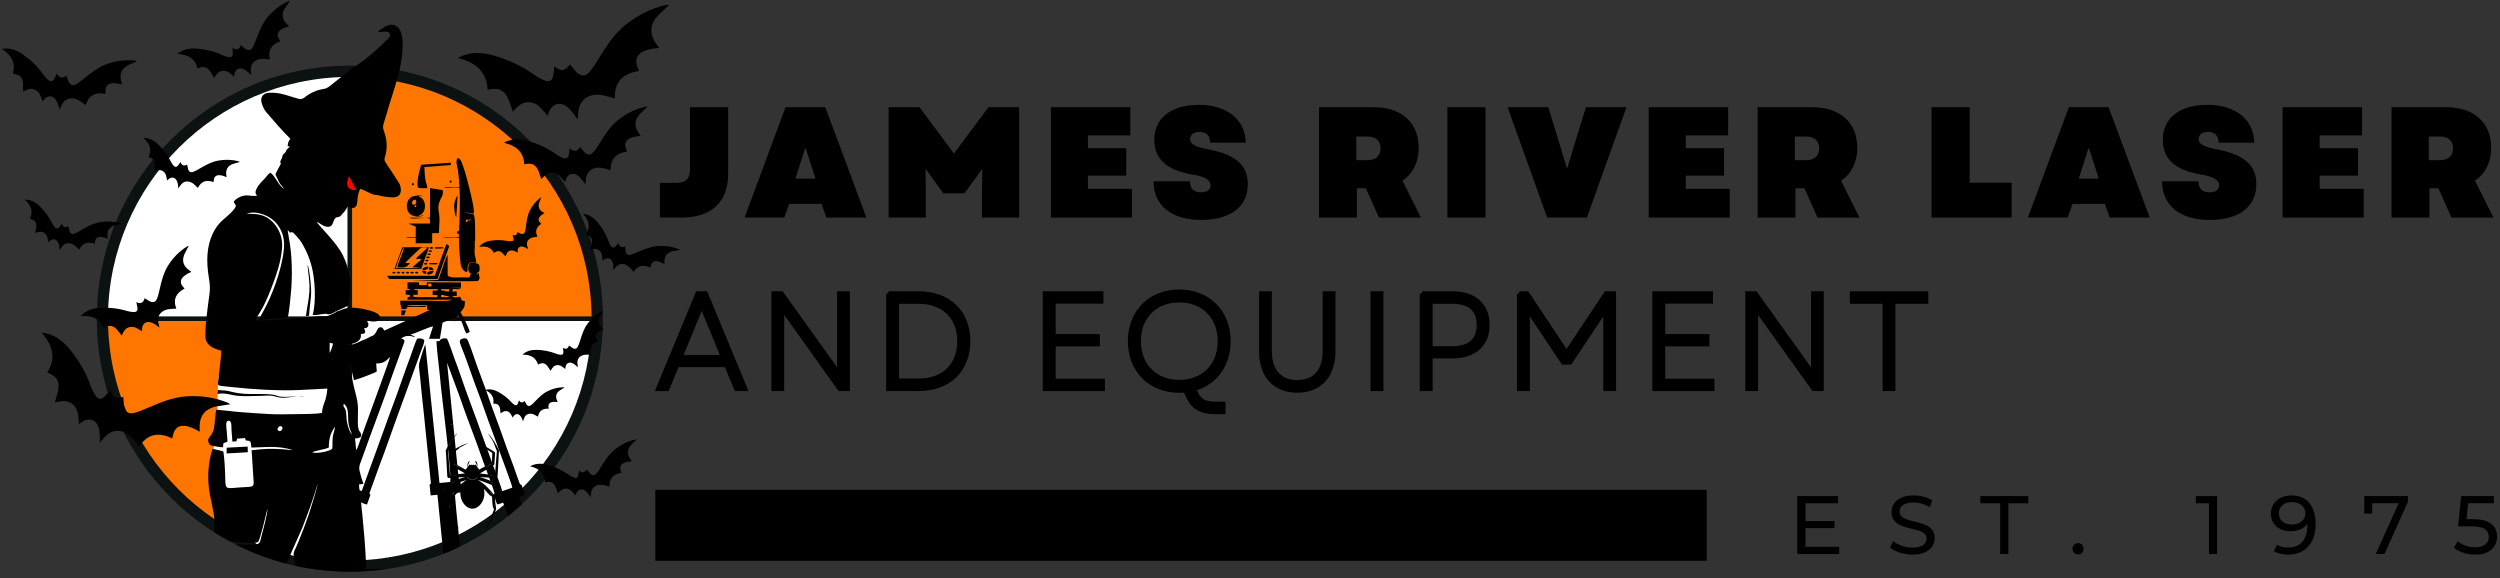 <svg viewBox="0 0 1621.5 375" xmlns:xlink="http://www.w3.org/1999/xlink" xmlns="http://www.w3.org/2000/svg" data-name="Layer_1" id="a"><rect x="0" y="0" width="1621.5" height="375" fill="#333333" stroke="none"/>
  <defs>
    <clipPath id="b">
      <rect style="fill: none;" height="328.26" width="328.26" y="42.58" x="62.79" data-name="SVGID" id="c"></rect>
    </clipPath>
    <clipPath id="d">
      <rect style="fill: none;" height="155.32" width="155.32" y="49.89" x="70.04" data-name="SVGID" id="e"></rect>
    </clipPath>
    <clipPath id="f">
      <rect style="fill: none;" height="155.32" width="155.32" y="208.21" x="70.04" data-name="SVGID" id="g"></rect>
    </clipPath>
    <clipPath id="h">
      <rect style="fill: none;" height="155.32" width="155.32" y="208.21" x="228.36" data-name="SVGID" id="i"></rect>
    </clipPath>
    <clipPath id="j">
      <rect style="fill: none;" height="155.32" width="155.32" y="49.89" x="228.36" data-name="SVGID" id="k"></rect>
    </clipPath>
    <clipPath id="l">
      <rect style="fill: none;" height="142.32" width="90.38" y="218.77" x="138.47" data-name="SVGID" id="m"></rect>
    </clipPath>
    <clipPath id="n">
      <rect style="fill: none;" height="28.26" width="28.26" y="81.87" x="216.09" data-name="SVGID" id="o"></rect>
    </clipPath>
  </defs>
  <g>
    <g>
      <g style="clip-path: url(#b);">
        <path style="fill: #0c1111; fill-rule: evenodd;" d="M226.91,370.84c-90.65,0-164.13-73.48-164.13-164.13S136.27,42.58,226.91,42.58s164.13,73.48,164.13,164.13-73.48,164.13-164.13,164.13"></path>
      </g>
      <g style="clip-path: url(#d);">
        <path style="fill: #fff; fill-rule: evenodd;" d="M70.04,205.22c.8-85.43,69.89-154.52,155.32-155.32v155.32H70.04"></path>
      </g>
      <g style="clip-path: url(#f);">
        <path style="fill: #fe7600; fill-rule: evenodd;" d="M225.37,363.54c-85.43-.8-154.52-69.89-155.32-155.32h155.32v155.32"></path>
      </g>
      <g style="clip-path: url(#h);">
        <path style="fill: #fff; fill-rule: evenodd;" d="M383.69,208.21c-.8,85.43-69.89,154.52-155.32,155.32v-155.32h155.32"></path>
      </g>
      <g style="clip-path: url(#j);">
        <path style="fill: #fe7600; fill-rule: evenodd;" d="M228.36,49.89c85.43.8,154.52,69.89,155.32,155.32h-155.32V49.89"></path>
      </g>
      <g style="clip-path: url(#l);">
        <path style="fill: #fff; fill-rule: evenodd;" d="M141.55,244.23l77.14-25.46c3.53,19.51,6.92,39.04,10.17,58.59-2.93,15.48-5.91,30.95-8.95,46.42-9.18,12.42-18.33,24.85-27.46,37.31-8.21-2.38-16.47-4.6-24.77-6.65-8.85-10.17-17.64-20.39-26.37-30.66-.88-11.04-1.83-22.08-2.83-33.11.26-.88.57-1.74.92-2.59-.44-7.49.06-15,1.48-22.36.22-7.13.53-14.35.67-21.49h0Z"></path>
      </g>
      <g style="clip-path: url(#n);">
        <path style="fill: #fff; fill-rule: evenodd;" d="M230.22,110.13c-7.8,0-14.13-6.33-14.13-14.13s6.33-14.13,14.13-14.13,14.13,6.33,14.13,14.13-6.33,14.13-14.13,14.13"></path>
      </g>
      <g>
        <path d="M160.64,289.65l-13.59.72c-.02.94-.06,2.81-.08,3.75l13.76-.8-.09-3.67Z"></path>
        <path d="M267.65,139.81c2.49.94,5.54,1.03,7.14-.37-1.57.24-1.58.94-3.49.77,1.26-1.07,1.75-.69,2.83-2.04,2.96-3.67,1.1-9.4-1.39-10.07l-1.31-1.11c1.23.09,1.77.29,2.77.35-1.82-1.2-6.41-.23-7.56.52-3.59,2.33-4.05,10.03.99,11.94ZM269.34,134.48c-.92-.74-.8-1.26.63-1.42-.08,1.38.21.79-.63,1.42ZM270.01,130.87c.06,2.36-2.79,2.62-2.8.63,0-1.87,2.73-3.1,2.8-.63Z"></path>
        <path d="M237.41,369.14c0-6.66-.5-13.18-.99-19.73l-1.27-14.06c-.11-1.01-.29-3.72-.48-4.57-.12-1.25-.36-3.74-.48-4.99,1.27.71,2.4,1.15,3.85,1.46.33-1.14.73-2.03,1.16-3.28l.9-2.56c.19-1.53.03-.34-.12-.88-.22-.83-.97.96.53-3.07l6.07-16.79c3.45-8.89,6.42-17.78,9.66-26.67,3.3-9.07,6.5-17.69,9.7-26.61l7.25-20c.59-1.57,2.35-5.45,1.89-6.79-.83-1.02-2.53-1.28-4.4-1.03-1.08,1.29-3.65,9.54-4.58,12.01-1.59,4.24-3.04,8.11-4.51,12.4-2.82,8.26-5.91,16.62-8.99,24.82-3.1,8.26-5.88,16.63-8.98,24.84-1.51,4.01-3.04,8.17-4.51,12.39-1.41,4.06-3.1,8.31-4.42,12.38-1.45-.18-1.43-.05-1.65-1.6-.1-.69-.22-2-.16-2.6,3.83-.74,2.98.73,1.49-4.37-2.18-7.48-1.6-6.67.61-12.95,6.34-17.95,13.62-36.55,19.78-54.41l6.49-17.94c.2-.61,1.03-2.6,1.07-2.98.15-1.5-1.18-1.55-2.09-2.1,3.41-2.45,6.5-1.54,9.03-.69-1.01-1.28-2.08-1.19-3.15-1.8,3-.45,11.62-4.82,14.76-5.3l-2.62,8.08,7.04.02,1.7-10.33c.77-.61.37-.29,1.12-.62l6.82-2.56c1.85-.73,1.03-.57,2.25-1.61.59.7.69.74,1.03,1.8-.87.35-3.49,1.46-4.21,2.14l4.4-1.52c1.59,1.61,2.52,7.03,4.1,9.25l2.17-.97c-.74-3.61-5.97-12.79-5.97-12.8,1.87-2.54,3.04-3.03,2.75-7.31l-1.94-.32-1.04-2.49c-1.32.37-4.4.92-5.02-.22.8-.43,1.67-.25,2.78-.23v-2.9h-2.82c0-2.98,1.59-.91,4.93-1.63.73-.16.28,0,.64-.25-.48-.37-4.14-.48-8.39-.5l-9.54.06c-2.07.02-3.71.04-4.45.03l4.45-.03c2.78-.03,6.33-.08,9.54-.06l8.41-.06-.03-3.43-22.16-.09c0,1.5.35,1.41-.63,1.88h-3.76c-.98-.48-.62-.38-.63-1.88h-7.51v4.38c1.88,0,1.21-.26,1.63.68l-2.75.03-.07,2.89,2.08.12c.86.25.17-.12.74.35-.29,3.14-1.62-1.14-1.62,2.82h29c-1.92,1.31-13.29.66-16.47.63-5.74-.04-11.48.02-17.22,0-.02,3.78.28,2.18.61,4.07.08.45.04.84.15,1.43h3c.97-1.06.11-.87,1.25-1.43h11.72c-.38-.73-.35-.68-2.64-.64-1.9.03-8.61.31-9.6-.25,1.1-.41,11-.38,12.81-.13l.27,2.9,1.51.12-29.42,13.34-.36-.57c-.39-.65-.72-1.38-1.6-1.54-3.33-.63-2.3,4.76-6.66,5.84l-3.58,1.87c-2.54.57-6.23,3.52-11.59,3.93.79-.78,1.8-.71,2.9-.98,3.01-.75,6.41-2.44,5.64-6.39,2.96.19,3.54-1.22,2.07-3.41.05-.07.1-.28.15-.21.06.09.71-.13.82-.14,1.03-.25,1.69-.73,1.86-1.89.23-1.59-.55-1.86-.99-3.03,3.1.73,8.51,1.64,8.52-2.25,0-3.93-14.65-6.17-18.15-6.08-5.9.16-7.53,2.11-9.89,2.43-.72.95-3.91,2.11-4.96,2.58-2.63,1.16-3.4.19-6.37.52-6.66.75-36.33,3.14-41.62,2.75,1.25-2.39,3.5-5.61,5.39-9.24,3.84-7.39,10.32-24.29,11.41-32.42.19-1.6.58-3.33.7-5.21.67-7.14-2.5-13.33-5.91-16.79-5.95-6.01-11.13-5.22-17.06-5.63,5.99-2.17,15.16.97,19.7,6.75,4.94,6.3,5.4,12.69,3.65,21.92-1.4,7.37-3.83,15.21-6.38,21.5-1.39,3.43-2.61,6.36-4.33,9.73l-4.84,9.02,14.77-1.01c2.98-.32,3.55.17,4.08-.87.81-1.57,2.07-15.28,2.28-18.07.51-6.86.49-13.52.08-20.35-.39-6.49-1.45-11.75-2.44-17.88.83.54.88.8,1.37,1.55,1.83-.39,1.88-.42,3.13.95,2.49,2.73,3.8,4.01,5.79,7.68,2.27,4.16,3.7,7.56,5.14,12.69,2.43,8.62,3.17,24,.79,32.1,2.33.42,5.96-.71,8.41-.73,1.08,0,2.05,1.35,6.66-1.56l8.1-3.71c2.45-12.82,1.37-22.5-3.46-32.51-4.18-8.67-15.92-19.38-17.04-21.92,2.05.9,3.61,2.61,6.11,3.14,3.63.76,4.02-1.53,4.97-3.85,1.64-4.02,3.04-.54,5.54-4.47.69-1.08.48.44,3.45-4.7.79.2,5.75,3.32,6.23-3.14.25-3.35.69-7.09,2.53-8.95,2.2,1.12,7.83,5.69,11.09,4.4,2.51-2.52-3.19-7.52-4.37-9.35.94-1.49,3.96-6.1,4.14-7.72l.71-1.02c4.49-8.31,4.39-18.04-.3-25.88-4.29-7.17-8.93-13.71-15.5-18.01-5.36-3.51-11.16-5.24-16.72-5.27h-.05c-10.61-.03-20.37,6.16-24.63,18.04l-.71,1.65c-3.62-.35-6.61,1.58-4.37,4.82,1.53,2.21,2.9,4.21,5.62,5.34-1.4,2.11-2.26,2.38-2.65,5.95l.46.09s.17.03.22.04l.94.1c-.59.41-.92.74-1.5,1.32-.26.26-.37.33-.63.65-.44.54-.3.39-.46.87-.59,1.71-1.59,1.5-2.27,2.9-.47.95.15.39-.43,1.78-.27.65-.81,1.28-.97,1.89-.8,3.11,2.6-2.31-2.69,7.33-1,1.81-.27,1.7.58,3.71,2.21,5.26,2.68,4.24,4.38,6.88-3.51-1.78-5.57-8.26-8.74-10.35-1.18.41-2.28,2.14-3.15,3.13-2.03,2.29-4.38,4.21-5.77,7.07-1.13,2.32-.95,2.95.16,4.83-1.59-.07-3.44.11-4.84-.17-5.51-1.11-10.06,3.27-10.18,3.93.44,2.23,2.85,1.73-.24,5.4-3.9,4.64-8.59,6.8-12.04,12.69-4.39,7.49-5.77,16.61-4.44,27.43.71,5.78,1.69,8.42.93,14.44-.7,5.51-3.82,26.08-2.21,30.05,1.54,3.8,5.37,5.58,9.94,6.59-.27,5.08-1.4,14.07-2.07,19.72-.43,3.58-.78,2.82,8.28,3.85,13.85,1.57,30.56,2.56,44.46,1.98,6.11-.26,12.12-.69,18.09-.94-.75,8.99-3.14,9.65-3.52,15.79-4.88.85-12.17.69-17.41.8-5.74.13-12.87.22-18.27-.14-5.19-.34-11.05-.68-16.51-1.12-2.82-.23-5.48-.46-8.29-.84l-8.04-.79c-.45,1.23-.82,6.8-1.06,8.58-.53,3.95-.31,4.85-2.27,7.74-.52.77-1.66,2.1-1.87,2.89-.36,1.38.47,3.15,1.19,3.65.98.68,6.85,1.52,8.44,1.54-.14-3.9.62-2.37,2.81-3.73-.07-2.28-.39-4.91-.54-7.22-.15-2.2-1.06-6.15,1.23-6.28,2.32-.13,1.76,3.91,1.91,5.99.17,2.45.46,5.08.58,7.51l2.51-.12c.5-.75.15-1.05.62-1.77l5.01-.39.37.97c.42.72-.26.29.57.67,3.6.04,2.65,1.58,3.28,4.54,8.5-.11,16.99-1.51,26.75,1.61-1.84.16-4.21-.42-6.24-.52-9.41-.44-10.46-.44-20.4.63.29,5.45.68,10.82,1.03,16.27.54,8.51,1.47,7.15-9.07,7.89-12.88.9-7.11,2.58-10.23-23.22-.86-.62-5.13-1.34-7.03-1.88-2.93,8.81-3.67,19.21-1.86,29.09,2.04,11.13,3.72,14.7,2.91,24.99,3.19,2.03,6.46,3.96,9.8,5.77,7.5.9,16.58,1.61,18.67.66,1.37-1.85,5.14-17.98,6.06-21.7.09,3.29-2.91,14.19-4.03,18.41-.55,2.07-.45,4.26-2.83,4.64-3.63.59-8.83.42-14.06,0,10.41,5.31,21.47,9.53,33.02,12.53.47-.84.95-1.72,1.44-2.71l9.04-20.41c1.82-4.67,3.55-9.24,5.3-14.11.6-1.67,4.39-12.84,4.57-14.54,0-.07,0-.13,0-.19,0,.04,0,.1,0,.19-.09,2.61-2.9,11.04-3.7,13.84-2.07,7.27-8.03,23.14-11.37,29.95-1.12,2.29.38,5.28,1.01,9.48,11.31,2.46,23.05,3.76,35.1,3.76,8.06,0,15.98-.58,23.72-1.71h-13.23ZM278.04,183.78c1.74-.04,2.24.43,1.73,2.01l-1.61.14c-.75-1.12-.73-.93-.12-2.15ZM283.87,188.48h-3.25v2.87c.55,0,1.38-.06,1.89-.03l1.08.2c.04-.08.16.05.24.08-.09,1.75-1.27,1.18-3.21,1.15-2.53-.04-11.32.23-12.47-.21l-.06-1.37h2.86s-.01-2.99-.01-2.99c-.44.01-1.2.07-1.61.03l-1.18-.37c1.23-.75,9.62-.28,12.47-.31,4.18-.05,3.06-.2,3.25.94ZM286.03,192.68l.05-1.24c1.85-.27,1.26-.13,2.52.35,1.13.43,1.55-.11,2.62.44-.49.89-3.95.57-5.19.44ZM287.8,188.52c-.56-.1-1.21.04-1.86-.36.48-.5-.9-.34.91-.65l4.4.03v1.55c-3.29,0-1.78-.27-3.45-.58ZM234.23,92.09c.08,1.94-.42,1.36-1.16,2.81-.17.34-.43,1.31-.68,1.56-1.03,1.04-1.15.09-1.34-.04-.03-.13.83-4.34,3.18-4.33ZM232.41,90.17c.7,1.52-.09,1.55-.89,2.89-.75,1.25-.48,1.71-1.98,2.12-.28-.92.75-4.31,2.86-5.01ZM230.83,88.92c-.04,1.68-.55,1.7-1.21,2.87-.78,1.39-.24,1.48-2.02,1.98.06-1.47.89-4.73,3.22-4.84ZM227.55,96.27l5.46,5.41c.95,1.45,2.85,4.35,3.81,5.8-1.36-1.01-5.55-6.42-7.47-8.29l-7.03-6.73c-.14-.13-.37-.33-.5-.48-.58-.62-.07-.05-.46-.61,2.26,1.1,4.47,3.35,6.2,4.9ZM199.32,67.2l-1.49,1.86c-.28.36-.8,1.2-.98,1.83-.53,1.88-.08,3.27.94,4.41,1.39,1.55,5.01,3.16,7.01,4.26,5.05,2.77,7.66,4.74,12.01,8.02.16.12.69.51.88.69.78.77.2.05.63.8-1.26-.62-2.36-1.61-3.65-2.45-1.28-.84-2.47-1.51-3.7-2.26-4.27-2.6-13.01-6.42-14.61-9.18-1.87-3.25.63-7,2.95-7.98ZM182.11,279.42c-1.24.58-1.63-.11-2.2-.87.51-2.5,2.94-2.83,3.28-1.06.15.8-.53,1.67-1.08,1.93ZM213.83,222.3c.53.13,1.59.38,2.12.51.06.76-1.4,5.22-2.15,6.1l.03-6.6ZM215.84,283.39c-.21,1.4-.21,7.24-.25,7.34-.62,1.89-10.47,3.8-13.02,2.64,2.13-1.21,7.93-1.74,10.72-3.13,0-2.97.22-5.2,1.02-7.76.52-1.65,2.04-4.83,3.03-5.63-.24,1.9-1.16,4.28-1.5,6.54ZM227.53,281c-1.31-2.33-2.37-5.92-2.67-8.6-.21-1.87-.19-4.31-.58-5.98-.51-2.21-2.18-2.74-1.27-4.38.25.11.34.14.37.14-.02-.02.03,0,0,0,.01.02.07.07.24.2l1.09,1.42c1.18,2.36,1.04,5.76,1.12,8.3.17,5.32,1.98,7.75,2.56,10.08l-.86-1.17ZM231,291.86l-.71-7.48c2.37-.17,4.99-.51,3.65-3.47-.44-.96-.96-1.17-1.36-2.43-1.23-3.79.27-11.65-.78-17.99-.68-4.09-2.03-8.19-2.89-12.46-.68-3.4-2.12-9.58-2.07-12.99l2.75,11.53c2.33-.48,13.55-4.66,14.78-5.63l-.38-5.18c5.22,0,6.51-1.87,9.06-4.28-.27,1.78-14.87,41.2-16.35,45.51-.93,2.7-1.8,5.06-2.74,7.6-.23.62-2.24,6.96-2.95,7.26Z"></path>
        <path d="M295.15,319.8l4.18-.44c-.34-1.88-.26-4.54-.61-6.24-.69-3.38-.79,2.44-1.49-5.37l-2.57-25.63-4.7-46.86c1.97,5.29,5.9,15.86,7.87,21.15,4.51,13.44,10.72,28.66,15.34,42.27.87,2.57,7.7,20.43,7.58,21.29-.14,1.07-1.16-.83.27,3.1.46,1.28.82,2.91,1.54,4.06,1.4-.16,2.53-.75,3.76-1.19l3.25,8.83c3.03-2.43,5.97-4.97,8.82-7.61l-1.68-4.69,1.58-.86c.86-.31,1.35-.43,2.21-.68-.12-.67-1.98-5.98-2.21-6.3-1.07-1.48-.28,2.04-2.81-5.39-1.47-4.33-3.04-8.69-4.65-12.89-3.25-8.52-6.02-17.12-9.24-25.52-3.22-8.41-6-17.1-9.24-25.51-1.63-4.23-3.22-8.7-4.66-12.88-.34-1-3.98-12-4.93-12.67-.9-.56-2.3-.31-3.3.07-2.48.94-.78,3.46,1.27,8.93,1.57,4.18,3.06,8.12,4.51,12.38,2.9,8.53,6.15,16.45,9.09,25.03,2.88,8.38,6.14,16.52,8.99,24.83,1.35,3.92,8.81,23.36,8.96,25.33l-6.58,2.19c-.41-2.22-3.36-9.58-4.34-12.41l-8.99-24.83c-4.24-12.12-9.35-25.05-13.39-37.03-1.43-4.25-2.94-8.31-4.49-12.42-.9-2.37-3.65-10.92-4.66-12.24-1.28-.24-2.67-.24-3.7.39-2.05,1.24.35,1.34-3.07,1.34.18,5.65,1.93,18.34,2.49,25.06.98,11.7,7.55,60.74,6.47,66.22l-6.98.68-9.16-89.77c-.95,1.49-2.47,7.25-3.28,9.55-1.52,4.34-.6,6.26-.17,11.13.7,7.84,1.54,15.73,2.42,23.55l4.62,45.6c-.18.75.18.09-.64.84-.04.03-.14.09-.2.15l.67,7.01,4.41-.43,3.86,38.33c3.65-1.45,7.24-3.04,10.76-4.74-1.47-14.22-3.49-33.18-3.21-34.71ZM292.88,275.33h-.38v-.26h.38v.26Z"></path>
        <path d="M268.41,119.6c0-.9-.13-.57-.63-.91-.76.61-.84.36-.4,1.54.55-.1,1.03.03,1.03-.63Z"></path>
        <path d="M197.19,256.95c-.76-.19-2.16-.13-3.82.04,1.24-.06,2.5-.08,3.82-.04Z"></path>
        <path d="M169.15,256.74c2.39,0,5.25-.36,7.51-.01,2.32.36,3.72,1.2,6.57,1.27,2.48.06,6.84-.68,10.15-1.01-3.54.16-6.87.58-10.45.36-4.85-.31-1.65-1.67-13.46-1.8-5.04-.06-9.92.21-14.86-.54-6.27-.95-5.11-1.76-13.32-2.02l-.16,2.51c5.25-.94,8.42.83,13.32,1.25,5.29.45,9.55.01,14.71,0Z"></path>
        <path d="M281.13,175.76c-1.33.02-1.62-.14-2.65.26-1,.39-1.49.59-1.57,1.82,1.51.62,4.2-.41,4.22-2.08Z"></path>
        <path d="M269.11,176.93c.27.18.62.5,1.17.48,1.14-.05.72-.28,1-.92-.58-.39-2.07-.27-2.17.44Z"></path>
        <path d="M271.2,121.7c.46.56,5.06.34,5.95.38-.13-3.09-1.68-2.96-1.86-13.75l15.38-1.17c1.58-.14,1.84.34,1.84-1.65l-19.37,1.33c-.79,3.12-3.39,11.42-1.94,14.86Z"></path>
        <path d="M265.46,176.72c-.57-.35-1.41-.72-2.18-.25.6,1.24,1.37,1.48,2.18.25Z"></path>
        <path d="M267.19,177.41c1.04.08.98-.33,1.21-.83-.54-.23-1.69-.57-2.19,0,.19.45-.31.72.98.83Z"></path>
        <path d="M263.12,154.31l6.53.05v3.44h10.65v-6.57s4.42-.04,4.42-.04c-.07-2.03.2-5.22.32-7.48.41-7.47-2.82-8.46,1.78-16.64.6-1.07.37-2.21.37-3.75l-8.28-1.31v3.7c0,3.84.01,11.51.01,15.35-3.68.79-9.53-.3-13.55.26,2.76,1.17,10.57-.7,13.46.44l.08,3.23h-13.96s4.72,2.07,4.72,2.07l-.05,6.94c-1.91.12-5.13-.46-6.52.33Z"></path>
        <path d="M255.81,174.37c4.36,0,13.09.02,17.45.03.75-2.15,1.55-4.51,2.4-6.84.62-1.71,2.22-5.49,2.47-7.23l-17.16.04-5.16,14ZM257.76,173.42c3.42-.09,5.61.93,8.18-2.85h-3.09c.32-.75,8.06-7.95,9.11-8.92,1.65-1.54,2.26-1.16,5.16-1.07-.87,1.52-6.43,5.76-7.38,7.31.9,0,2.69.03,3.59.04-.36,1.16-4.73,4.04-5.78,5.43l5.1.27c-1.44.45-13.56.19-15.88.19.19-1.15,4.19-12.41,5.05-13.23.67,1.27-3.7,9.58-4.07,12.83Z"></path>
        <path d="M262.46,176.55c-.4-.16-.36-.25-.95-.26-.41,0-1.14.18-1.24.3.61,1.08,1.6,1.41,2.2-.04Z"></path>
        <path d="M198.44,205.06l2.02-.3c.73-11.68,2.28-11.93.59-25.33-.15-1.22-.84-6.49-1.6-7.61.44,5.71,1.59,11.03,1.22,17.24-.35,5.88-1.63,10.38-2.24,15.99Z"></path>
        <path d="M276.55,182.27c4.96.02,32.73.33,33.5-.06,2.04-2.35.34-2.42.57-5.2-.73.54-.78.93-1.72.2,1.49-.74,2.15-.57,2.2-3.13.04-2.03-.66-3.59-2.47-3,1.03-1.4.05-.6-.14-.91l-3.49.11c-.55,1.02-1.32,1.9-1.29,3.81.02,1.91.61,3.03,1.99,3.5-.88.67-.74.94-.88,1.29-.57,1.45,1.09,1.03-6.04,1.03-3.2,0-6.28.49-8.43-1.13l-.06-13.64c-1.61,2.52-4.72,14.02-6.22,16.44l-17.2.67c.25.04.93.05,1.22.05l8.47-.02Z"></path>
        <path d="M263.3,201.41l-3.03-.11v3.13c.47,0,1.41.01,1.88.01l1.16-3.04Z"></path>
        <path d="M254.4,176.67c.31.54.05.58.94.72,1.25.2,1.1-.6,1.24-.92-.9-.27-1.94-.17-2.18.2Z"></path>
        <path d="M257.45,176.9s.09,1.05,2.19.15c-1.01-1.41-2.06-.85-2.19-.15Z"></path>
        <path d="M252.6,180.97h31.15l7.61-21.35c-.76-.43-1.25-1.08-1.83-1.37l-7.53,20.65c-7.69,0-23.08,0-30.78,0,.23.84.87,1.41,1.38,2.07Z"></path>
        <path d="M275.94,171.61c1.34.13.92-.16,1.2-.66-.88-.65-1.13-.69-2.1,0,.35.59-.15.56.9.66Z"></path>
        <path d="M277.95,162.97c.86.6.97.6,2.16.28-.3-.62,0-.95-1.07-.96-.63,0-.94.24-1.09.68Z"></path>
        <path d="M277.24,165c1.03.72,1.26.64,2.1,0-.15-.36-.06-.63-.61-.63-.79,0-1.49-.04-1.49.63Z"></path>
        <path d="M279.68,161.34c.6.08.94-.17,1.25-.3-.51-.86.15-.75-1.25-.75-.48,0-.67.04-.94.19.26.66-.43.66.94.85Z"></path>
        <path d="M273.85,175.77c.26,1.28,1.06,1.68,2.38,2.07.1-.39.29-1.17.39-1.56-1.11-.66-1-.68-2.77-.52Z"></path>
        <path d="M276.54,167.27c.93.35,1.34.29,2.18-.09-.31-.58.36-.61-1.01-.79-1.21-.16-1.04.29-1.18.88Z"></path>
        <path d="M277.77,172.86c-1.95.23-3.77.68-3.86,2.29,1.5.16,1.38.21,2.45-.3,1.27-.6,1.27-.4,1.4-1.99Z"></path>
        <path d="M275.73,168.88c.37.51-.03.5.91.67,1.23.22,1.11-.61,1.25-.93-.61-.35-1.94-.14-2.16.26Z"></path>
        <path d="M286.86,160.39h-3.76c-1.98.09-.75.24-1.27.54.11.06.33.17.43.22.38.08.43.09.84.12l4.73-.21c-.31-.41.43-.44-.98-.66Z"></path>
        <path d="M292.44,118.59c.56-.78.4-.07.38-1.48-1.56.14-1.57.83-.38,1.48Z"></path>
        <path d="M296.8,126.65c-2.01,3.37-2.68,5.86-1.92,10.64.23,1.42.38,2.5,1.06,3.72.22-3.59.65-10.77.86-14.37Z"></path>
        <path d="M284.02,170.95c-.86-.53-4.95-.6-5.9,0,.37.47-.92.51,2.81.51,1.84,0,2.43.3,3.09-.51Z"></path>
        <path d="M278.42,173.11l-.44,1.59c1.37.68,1.27.45,3.17.55-.07-1.43-1.16-1.96-2.73-2.14Z"></path>
        <path d="M298.05,121.86c.5,8.62.05,19.13-.31,27.83-.58.34-.72.13-1.02.55-.27.37-.34-.45-.2.64.22,1.63,1.51-.39,1.11,2.96-2.49.73-8.47-.37-10.33.4l10.41.13c0,3.06.1,6.22.31,9.11,0,.06.35,4.51.53,6.07.16,1.4.36,2.75.87,3.88.91,2.06,3.98,4.82,3.85,1.2-.05-1.35.12-2.69,1.14-3.96.3-.38.63-.6,1.31-.56l3.06-.02c.1-3.69-1.45-2.96-.81-10.3l-.05-3.36.25-.36c0-3.36.27-14.95-.93-17.1l-5.98-1.08c2.49-.18,5.51,1.09,6,.45,1.16-1.52-4.45-23.44-6.15-28.26-1.09-3.09-1.99-7.3-4.19-7.61-1.81,1.59-.16,6.08.18,8.49.49,3.51.73,6.78.9,10.39h-10.38c2.24,1.1,7.56-.3,10.44.53ZM305.75,142.46c-.47.39-.13.33-1.01.49-.1.02-1.08-.02-1.27-.02-1.03,1.44.41.39-1.17,1.27l-.09-1.72c.88,0,2.65-.01,3.54-.01Z"></path>
      </g>
    </g>
    <g>
      <path d="M428.01,118.62h10.53c6.24,0,9-2.56,9-9.2v-39.88h24.74v43.25c0,18.41-11.04,28.32-30.27,28.32h-14.01v-22.5Z"></path>
      <path d="M509.51,69.54h25.77l26.69,71.57h-25.97l-3.17-8.9h-20.96l-3.17,8.9h-25.77l26.58-71.57ZM528.93,115.86l-6.34-19.63h-.41l-6.24,19.63h12.99Z"></path>
      <path d="M576.38,69.54h20.04l22.29,30.06,22.39-30.06h19.94v71.57h-24.13v-16.46l.2-14.72h-.31l-11.25,15.44h-13.7l-11.25-15.54-.31.1.2,14.72v16.46h-24.13v-71.57Z"></path>
      <path d="M681.6,69.54h51.53v18.3h-27.5v8.28h24.85v17.79h-24.85v8.59h28.53v18.61h-52.56v-71.57Z"></path>
      <path d="M748.17,117.6h23.62c0,4.6,2.56,7.16,7.16,7.16,3.89,0,6.24-1.64,6.24-4.5,0-3.48-3.58-5.73-11.76-7.06-16.87-2.86-24.74-10.12-24.74-22.6,0-14.01,10.94-22.6,28.94-22.6s30.06,9.41,30.37,24.54h-23.11c0-4.5-2.45-6.95-6.85-6.95-3.78,0-6.14,1.74-6.14,4.5,0,3.27,2.97,5.11,11.66,6.75,17.89,3.37,25.77,10.33,25.77,22.6,0,14.62-11.15,23.21-30.27,23.21s-30.88-9.3-30.88-25.05Z"></path>
      <path d="M855.54,69.54h35.38c18.1,0,29.24,10.02,29.24,26.28,0,9.51-3.78,16.87-10.53,21.37l11.96,23.93h-27.2l-8.49-19.02h-5.83v19.02h-24.54v-71.57ZM886.93,103.89c5.42,0,8.49-2.76,8.49-7.67s-3.07-7.67-8.49-7.67h-7.26v15.34h7.26Z"></path>
      <path d="M938.77,69.54h24.74v71.57h-24.74v-71.57Z"></path>
      <path d="M977.83,69.54h26.38l6.85,22.19,5.11,17.18h.41l5.21-17.18,6.85-22.19h26.28l-25.66,71.57h-25.77l-25.67-71.57Z"></path>
      <path d="M1069.35,69.54h51.53v18.3h-27.5v8.28h24.85v17.79h-24.85v8.59h28.53v18.61h-52.56v-71.57Z"></path>
      <path d="M1140.01,69.54h35.38c18.1,0,29.24,10.02,29.24,26.28,0,9.51-3.78,16.87-10.53,21.37l11.96,23.93h-27.2l-8.49-19.02h-5.83v19.02h-24.54v-71.57ZM1171.4,103.89c5.42,0,8.49-2.76,8.49-7.67s-3.07-7.67-8.49-7.67h-7.26v15.34h7.26Z"></path>
      <path d="M1252.79,69.54h24.74v48.98h27.2v22.6h-51.94v-71.57Z"></path>
      <path d="M1341.86,69.54h25.77l26.69,71.57h-25.97l-3.17-8.9h-20.96l-3.17,8.9h-25.77l26.58-71.57ZM1361.28,115.86l-6.34-19.63h-.41l-6.24,19.63h12.99Z"></path>
      <path d="M1402.29,117.6h23.62c0,4.6,2.56,7.16,7.16,7.16,3.88,0,6.24-1.64,6.24-4.5,0-3.48-3.58-5.73-11.76-7.06-16.87-2.86-24.74-10.12-24.74-22.6,0-14.01,10.94-22.6,28.94-22.6s30.06,9.41,30.37,24.54h-23.11c0-4.5-2.45-6.95-6.85-6.95-3.78,0-6.13,1.74-6.13,4.5,0,3.27,2.97,5.11,11.66,6.75,17.89,3.37,25.77,10.33,25.77,22.6,0,14.62-11.14,23.21-30.27,23.21s-30.88-9.3-30.88-25.05Z"></path>
      <path d="M1480.51,69.54h51.53v18.3h-27.5v8.28h24.85v17.79h-24.85v8.59h28.53v18.61h-52.56v-71.57Z"></path>
      <path d="M1551.17,69.54h35.38c18.1,0,29.24,10.02,29.24,26.28,0,9.51-3.78,16.87-10.53,21.37l11.96,23.93h-27.2l-8.49-19.02h-5.83v19.02h-24.54v-71.57ZM1582.56,103.89c5.42,0,8.49-2.76,8.49-7.67s-3.07-7.67-8.49-7.67h-7.26v15.34h7.26Z"></path>
    </g>
    <g>
      <path style="stroke: #000; stroke-miterlimit: 10; stroke-width: 3px;" d="M452.56,190.42h5.11l25.57,61.73h-5.64l-6.44-15.52h-32.1l-6.35,15.52h-5.73l25.57-61.73ZM469.13,231.69l-14.02-33.95-13.93,33.95h27.95Z"></path>
      <path style="stroke: #000; stroke-miterlimit: 10; stroke-width: 3px;" d="M501.84,190.42h5.03l37.56,52.47v-52.47h5.29v61.73h-5.03l-37.56-52.56v52.56h-5.29v-61.73Z"></path>
      <path style="stroke: #000; stroke-miterlimit: 10; stroke-width: 3px;" d="M576.26,190.42h19.49c19.66,0,32.1,12.26,32.1,30.86s-12.43,30.86-32.1,30.86h-19.49v-61.73ZM595.75,247.03c16.4,0,26.63-10.05,26.63-25.75s-10.32-25.75-26.81-25.75h-13.93v51.5h14.11Z"></path>
      <path style="stroke: #000; stroke-miterlimit: 10; stroke-width: 3px;" d="M677.84,190.42h36.33v5.03h-30.95v22.75h28.66v4.94h-28.66v23.99h31.92v5.03h-37.3v-61.73Z"></path>
      <path style="stroke: #000; stroke-miterlimit: 10; stroke-width: 3px;" d="M733.03,221.28c0-18.87,13.05-32.01,31.83-32.01s31.83,13.14,31.83,32.01c0,15.52-8.73,27.16-22.31,30.78l.79,1.94c2.56,6.08,5.64,8.02,13.23,8.02h4.94v5.11h-5.29c-9.26,0-14.55-3.26-17.9-11.2l-1.15-2.82c-1.32.09-2.73.18-4.14.18-18.78,0-31.83-13.14-31.83-32.01ZM764.87,247.91c15.7,0,26.45-10.85,26.45-26.63s-10.76-26.63-26.45-26.63-26.37,10.76-26.37,26.63,10.76,26.63,26.37,26.63Z"></path>
      <path style="stroke: #000; stroke-miterlimit: 10; stroke-width: 3px;" d="M818.12,227.81v-37.39h5.29v37.12c0,13.14,6.53,20.46,17.99,20.46s17.99-7.32,17.99-20.46v-37.12h5.29v37.39c0,15.87-8.82,25.4-23.28,25.4s-23.28-9.52-23.28-25.4Z"></path>
      <path style="stroke: #000; stroke-miterlimit: 10; stroke-width: 3px;" d="M890.42,190.42h5.38v61.73h-5.38v-61.73Z"></path>
      <path style="stroke: #000; stroke-miterlimit: 10; stroke-width: 3px;" d="M922.34,190.42h19.58c14.29,0,22.75,7.5,22.75,20.28s-8.46,20.28-22.75,20.28h-14.2v21.16h-5.38v-61.73ZM941.83,226.04c11.55,0,17.46-5.2,17.46-15.25s-5.91-15.26-17.46-15.26h-14.11v30.51h14.11Z"></path>
      <path style="stroke: #000; stroke-miterlimit: 10; stroke-width: 3px;" d="M985.38,190.42h5.03l25.66,38.62,25.66-38.62h4.94v61.73h-5.29v-51.85l-23.1,34.66h-4.41l-23.1-34.66v51.85h-5.38v-61.73Z"></path>
      <path style="stroke: #000; stroke-miterlimit: 10; stroke-width: 3px;" d="M1073.2,190.42h36.33v5.03h-30.95v22.75h28.66v4.94h-28.66v23.99h31.92v5.03h-37.3v-61.73Z"></path>
      <path style="stroke: #000; stroke-miterlimit: 10; stroke-width: 3px;" d="M1133.51,190.42h5.03l37.57,52.47v-52.47h5.29v61.73h-5.03l-37.57-52.56v52.56h-5.29v-61.73Z"></path>
      <path style="stroke: #000; stroke-miterlimit: 10; stroke-width: 3px;" d="M1222.57,195.53h-21.25v-5.11h47.88v5.11h-21.34v56.61h-5.29v-56.61Z"></path>
    </g>
    <g>
      <path d="M1192.93,354.64v4.67h-27.25v-37.55h26.5v4.67h-21.13v11.53h18.83v4.56h-18.83v12.12h21.89Z"></path>
      <path d="M1232.11,358.42c-2.63-.88-4.69-2.01-6.2-3.41l1.99-4.18c1.43,1.29,3.26,2.33,5.5,3.14,2.23.8,4.53,1.21,6.89,1.21,3.11,0,5.44-.53,6.97-1.58,1.54-1.05,2.31-2.46,2.31-4.21,0-1.29-.42-2.33-1.26-3.14-.84-.8-1.88-1.42-3.11-1.85-1.23-.43-2.98-.91-5.23-1.45-2.83-.68-5.11-1.36-6.84-2.04-1.73-.68-3.22-1.73-4.45-3.14-1.23-1.41-1.85-3.32-1.85-5.71,0-2,.53-3.81,1.58-5.42s2.66-2.9,4.8-3.86c2.15-.96,4.81-1.45,7.99-1.45,2.22,0,4.4.29,6.54.86,2.15.57,3.99,1.39,5.53,2.47l-1.77,4.29c-1.57-1-3.25-1.76-5.04-2.28-1.79-.52-3.54-.78-5.26-.78-3.04,0-5.32.55-6.84,1.66-1.52,1.11-2.28,2.54-2.28,4.29,0,1.29.43,2.33,1.29,3.14.86.8,1.92,1.43,3.19,1.88,1.27.45,3,.92,5.18,1.42,2.82.68,5.1,1.36,6.81,2.04s3.19,1.72,4.43,3.11c1.23,1.39,1.85,3.27,1.85,5.63,0,1.97-.54,3.76-1.61,5.39-1.07,1.63-2.7,2.92-4.88,3.86-2.18.95-4.86,1.42-8.05,1.42-2.83,0-5.55-.44-8.18-1.31Z"></path>
      <path d="M1297.32,326.43h-12.87v-4.67h31.06v4.67h-12.88v32.88h-5.31v-32.88Z"></path>
      <path d="M1345.27,358.58c-.72-.7-1.07-1.58-1.07-2.66s.36-1.9,1.07-2.6,1.57-1.05,2.58-1.05,1.84.34,2.52,1.02c.68.68,1.02,1.56,1.02,2.63s-.35,1.96-1.05,2.66c-.7.7-1.53,1.05-2.49,1.05s-1.86-.35-2.58-1.05Z"></path>
      <path d="M1438.02,321.76v37.55h-5.31v-32.88h-8.48v-4.67h13.79Z"></path>
      <path d="M1497.81,326.21c2.74,3.25,4.1,7.87,4.1,13.84,0,4.18-.74,7.75-2.23,10.7-1.48,2.95-3.56,5.19-6.22,6.71-2.67,1.52-5.77,2.28-9.31,2.28-1.82,0-3.54-.19-5.15-.56-1.61-.38-3-.92-4.18-1.64l2.04-4.18c1.82,1.18,4.24,1.77,7.24,1.77,3.9,0,6.95-1.21,9.15-3.62,2.2-2.41,3.3-5.93,3.3-10.54v-1.34c-1.07,1.61-2.56,2.83-4.45,3.67-1.9.84-4.02,1.26-6.38,1.26s-4.68-.46-6.62-1.39c-1.95-.93-3.47-2.26-4.56-4s-1.64-3.73-1.64-5.98.58-4.43,1.74-6.22,2.74-3.17,4.75-4.16c2-.98,4.25-1.48,6.76-1.48,5.04,0,8.93,1.63,11.67,4.88ZM1491.13,339.25c1.32-.64,2.35-1.52,3.08-2.63.73-1.11,1.1-2.34,1.1-3.7s-.35-2.53-1.05-3.62c-.7-1.09-1.72-1.97-3.06-2.63-1.34-.66-2.96-.99-4.85-.99-2.47,0-4.46.66-5.98,1.98-1.52,1.32-2.28,3.09-2.28,5.31s.77,3.98,2.31,5.28c1.54,1.31,3.61,1.96,6.22,1.96,1.68,0,3.18-.32,4.51-.97Z"></path>
      <path d="M1561.78,321.76v3.65l-15.18,33.9h-5.69l14.86-32.88h-17.17v6.71h-5.15v-11.37h28.32Z"></path>
      <path d="M1615.82,339.76c2.52,2.02,3.78,4.78,3.78,8.29,0,2.22-.53,4.21-1.58,5.98-1.05,1.77-2.65,3.17-4.77,4.18s-4.75,1.53-7.86,1.53c-2.65,0-5.2-.4-7.67-1.21-2.47-.8-4.51-1.92-6.12-3.35l2.47-4.24c1.29,1.22,2.93,2.19,4.93,2.92s4.11,1.1,6.33,1.1c2.82,0,5.02-.6,6.57-1.8,1.56-1.2,2.33-2.83,2.33-4.91,0-2.25-.86-3.96-2.58-5.12-1.72-1.16-4.65-1.74-8.8-1.74h-8.53l1.99-19.63h21.19v4.67h-16.68l-1.02,10.3h4.18c5.36,0,9.31,1.01,11.83,3.03Z"></path>
    </g>
    <rect height="46" width="681.96" y="317.71" x="425.04"></rect>
  </g>
  <g data-name="Bats" id="p">
    <path d="M434,3.16c-2.34,2.23-4.54,4.25-6.66,6.36-5.98,5.94-6.45,12.62-1.42,19.34.47.63.91,1.28,1.6,2.26-2.18.28-4.1.35-5.92.81-1.87.47-3.81,1.04-5.42,2.04-3.31,2.04-4.25,5.35-2.92,9.02.33.9.7,1.79,1.19,3.05-10.09,1.49-16.1,6.79-15.65,17.86-2.91-.81-5.24-1.61-7.63-2.11-7.48-1.55-15.62,1.36-16.18,11.96-.05,1.03-.21,2.05-.39,3.83-1.28-1.88-2.08-3.22-3.05-4.43-1-1.25-2.06-2.47-3.26-3.51-4.58-3.98-10.01-2.64-12.19,2.97-.29.73-.51,1.49-.88,2.56-3.25-3.48-5.46-7.81-10.65-8.73-5.43-.96-8.57,2.26-11.98,5.96-.87-2.55-1.57-4.8-2.4-7.01-2.58-6.84-6.68-9-13.93-7.13-.53-12.3-8.37-17.95-19.4-20.66,7.51-4.03,15.06-3.92,22.76-1.76,9.85,2.76,19.01,6.94,27.33,12.97,1.92,1.39,4.11,2.51,6.31,3.39,3.05,1.23,4.98.03,5.58-3.21.33-1.82.49-3.67.8-6.05,3.92,3.75,7.29,3.11,10.01-1.22,1.55,1.88,2.74,3.43,4.04,4.89,2.65,2.95,5.9,3.21,8.52.21,2.32-2.65,4.2-5.71,6.06-8.73,5-8.11,10.07-16.11,17.72-22.16,7.81-6.19,16.43-10.54,26.13-12.75.54-.12,1.14-.02,1.91-.02Z" data-name="Bat2" id="q"></path>
    <path d="M149.27,262.23c-2.96.45-5.7.82-8.43,1.29-7.69,1.34-11.59,6.16-11.34,13.93.02.73.01,1.46.02,2.57-1.8-.94-3.3-1.9-4.92-2.52-1.67-.64-3.44-1.23-5.2-1.33-3.59-.21-6.06,1.81-7,5.3-.23.86-.42,1.73-.71,2.94-8.45-4.21-15.82-3.38-21.35,5.26-1.77-2.16-3.12-4-4.68-5.65-4.86-5.15-12.58-7.25-18.62.5-.59.75-1.24,1.45-2.33,2.7.02-2.11.13-3.55.03-4.98-.1-1.47-.26-2.97-.61-4.4-1.37-5.46-6.2-7.31-10.83-4.21-.61.41-1.18.86-2.02,1.48-.63-4.36,0-8.82-3.46-12.27-3.61-3.61-7.71-2.83-12.25-1.83.69-2.4,1.35-4.48,1.89-6.59,1.67-6.56-.3-10.37-6.79-12.8,6.12-9.62,3.16-18.06-3.78-25.97,7.84.92,13.51,5.01,18.21,10.73,6.02,7.32,10.75,15.35,13.87,24.33.72,2.07,1.79,4.08,2.99,5.92,1.66,2.55,3.77,2.67,5.94.52,1.22-1.2,2.32-2.53,3.81-4.17.99,4.92,3.89,6.23,8.24,4.38.18,2.25.26,4.06.48,5.85.44,3.64,2.78,5.56,6.36,4.68,3.16-.78,6.22-2.11,9.23-3.41,8.1-3.51,16.18-6.89,25.2-7.43,9.21-.55,18.06.71,26.6,4.18.48.19.88.59,1.46,1Z" data-name="Bat2" id="r"></path>
    <path d="M122.41,159.44c-.88,1.7-1.73,3.25-2.51,4.84-2.21,4.47-1.19,8.3,2.92,11.1.38.26.76.54,1.33.96-1.17.57-2.22.98-3.16,1.59-.96.62-1.93,1.31-2.64,2.18-1.46,1.78-1.35,3.81.1,5.61.36.44.73.87,1.25,1.48-5.36,2.77-7.71,6.89-5.33,13-1.78.1-3.24.1-4.68.29-4.49.57-8.48,3.76-6.76,9.8.17.59.28,1.19.52,2.22-1.08-.81-1.79-1.4-2.56-1.89-.8-.51-1.63-.99-2.5-1.34-3.33-1.35-6.11.45-6.25,4.01-.02.47,0,.93,0,1.6-2.49-1.32-4.55-3.32-7.63-2.84-3.22.5-4.36,2.91-5.56,5.64-.98-1.26-1.8-2.39-2.69-3.46-2.76-3.33-5.47-3.75-9.16-1.32-2.66-6.78-8.13-8.44-14.83-7.84,3.43-3.7,7.67-5.09,12.4-5.36,6.04-.35,11.97.23,17.78,2.01,1.34.41,2.78.61,4.18.69,1.94.1,2.79-.94,2.51-2.87-.16-1.08-.43-2.15-.72-3.54,2.91,1.35,4.68.34,5.37-2.6,1.23.76,2.19,1.4,3.2,1.96,2.05,1.14,3.92.66,4.81-1.52.79-1.93,1.25-4,1.72-6.05,1.24-5.5,2.54-10.95,5.66-15.81,3.19-4.96,7.17-9.05,12.18-12.15.28-.17.64-.23,1.06-.38Z" data-name="Bat2" id="s"></path>
    <path d="M78.56,145.07c-1.42.39-2.74.73-4.04,1.12-3.68,1.1-5.31,3.69-4.73,7.47.05.35.09.71.16,1.25-.94-.36-1.72-.74-2.55-.95-.85-.21-1.75-.4-2.62-.35-1.77.11-2.86,1.24-3.11,3-.06.43-.1.87-.18,1.48-4.37-1.57-7.93-.73-10.13,3.81-.99-.95-1.76-1.77-2.62-2.49-2.67-2.23-6.57-2.81-9.07,1.33-.24.4-.52.78-.98,1.45-.11-1.03-.15-1.74-.27-2.43-.13-.72-.3-1.44-.56-2.11-.99-2.59-3.46-3.21-5.54-1.43-.27.23-.53.49-.9.84-.56-2.1-.52-4.31-2.4-5.79-1.97-1.55-3.93-.93-6.1-.18.2-1.21.4-2.27.54-3.33.44-3.3-.75-5.05-4.07-5.86,2.43-5.06.49-9.01-3.36-12.47,3.88,0,6.89,1.66,9.53,4.18,3.37,3.23,6.15,6.88,8.2,11.08.47.97,1.11,1.89,1.81,2.72.96,1.15,2,1.08,2.93-.09.53-.66.99-1.37,1.62-2.26.77,2.35,2.26,2.82,4.28,1.66.22,1.09.36,1.97.57,2.83.43,1.76,1.68,2.56,3.38,1.92,1.5-.57,2.92-1.39,4.31-2.21,3.76-2.19,7.51-4.31,11.88-5.1,4.47-.81,8.87-.7,13.24.49.25.07.46.24.77.4Z" data-name="Bat2" id="t"></path>
    <path d="M155.56,105.07c-1.42.39-2.74.73-4.04,1.12-3.68,1.1-5.31,3.69-4.73,7.47.05.35.09.71.16,1.25-.94-.36-1.72-.74-2.55-.95-.85-.21-1.75-.4-2.62-.35-1.77.11-2.86,1.24-3.11,3-.06.43-.1.87-.18,1.48-4.37-1.57-7.93-.73-10.13,3.81-.99-.95-1.76-1.77-2.62-2.49-2.67-2.23-6.57-2.81-9.07,1.33-.24.4-.52.78-.98,1.45-.11-1.03-.15-1.74-.27-2.43-.13-.72-.3-1.44-.56-2.11-.99-2.59-3.46-3.21-5.54-1.43-.27.23-.53.49-.9.84-.56-2.1-.52-4.31-2.4-5.79-1.97-1.55-3.93-.93-6.1-.18.2-1.21.4-2.27.54-3.33.44-3.3-.75-5.05-4.07-5.86,2.43-5.06.49-9.01-3.36-12.47,3.88,0,6.89,1.66,9.53,4.18,3.37,3.23,6.15,6.88,8.2,11.08.47.97,1.11,1.89,1.81,2.72.96,1.15,2,1.08,2.93-.09.53-.66.99-1.37,1.62-2.26.77,2.35,2.26,2.82,4.28,1.66.22,1.09.36,1.97.57,2.83.43,1.76,1.68,2.56,3.38,1.92,1.5-.57,2.92-1.39,4.31-2.21,3.76-2.19,7.51-4.31,11.88-5.1,4.47-.81,8.87-.7,13.24.49.25.07.46.24.77.4Z" data-name="Bat2" id="u"></path>
    <path d="M88.79,39.71c-1.83.83-3.54,1.56-5.22,2.36-4.74,2.25-6.39,6.08-4.82,11.07.15.47.27.94.48,1.66-1.34-.28-2.48-.64-3.64-.75-1.19-.11-2.45-.17-3.61.08-2.36.52-3.6,2.27-3.58,4.7,0,.6.04,1.2.07,2.03-6.23-1.2-10.85.67-12.87,7.26-1.54-1.08-2.74-2.03-4.05-2.81-4.07-2.45-9.45-2.42-11.97,3.69-.24.59-.54,1.16-1.02,2.17-.37-1.37-.56-2.32-.88-3.23-.33-.94-.7-1.88-1.19-2.74-1.87-3.29-5.34-3.61-7.78-.77-.32.37-.61.77-1.04,1.32-1.19-2.71-1.6-5.71-4.45-7.32-2.99-1.68-5.5-.44-8.27,1.03.02-1.68.07-3.15.03-4.61-.1-4.55-2.07-6.66-6.71-7.06,2.23-7.33-1.21-12.27-7.14-16.13,5.24-.82,9.65.8,13.73,3.65,5.22,3.65,9.73,8,13.38,13.25.84,1.21,1.9,2.32,3.01,3.29,1.54,1.35,2.92,1.05,3.94-.74.57-1,1.05-2.05,1.72-3.39,1.53,3.01,3.64,3.33,6.13,1.35.52,1.42.9,2.58,1.36,3.7.95,2.28,2.8,3.1,4.96,1.88,1.91-1.08,3.65-2.49,5.36-3.88,4.61-3.73,9.23-7.38,14.97-9.36,5.86-2.02,11.82-2.8,17.98-2.1.35.04.67.23,1.12.38Z" data-name="Bat2" id="v"></path>
    <path d="M188.09.6c-1.07,1.51-2.08,2.88-3.03,4.29-2.7,3.98-2.23,7.78,1.33,11,.33.3.65.62,1.15,1.09-1.19.4-2.26.65-3.23,1.1-1,.47-2.02,1-2.82,1.74-1.63,1.51-1.79,3.46-.65,5.38.28.47.59.93,1,1.58-5.49,1.95-8.27,5.57-6.8,11.73-1.72-.14-3.11-.33-4.51-.34-4.36-.05-8.6,2.48-7.75,8.48.08.58.11,1.17.2,2.19-.93-.91-1.52-1.58-2.2-2.14-.7-.59-1.43-1.16-2.21-1.61-3.01-1.73-5.9-.38-6.51,3.01-.08.44-.12.89-.21,1.53-2.21-1.59-3.92-3.77-6.93-3.72-3.15.06-4.55,2.21-6.06,4.66-.77-1.33-1.41-2.52-2.12-3.66-2.2-3.55-4.73-4.31-8.59-2.46-1.65-6.83-6.66-9.14-13.15-9.44,3.76-3.08,8.01-3.85,12.56-3.49,5.82.46,11.42,1.8,16.74,4.26,1.23.57,2.58.95,3.91,1.21,1.84.35,2.8-.53,2.77-2.41-.01-1.06-.13-2.11-.22-3.48,2.61,1.67,4.43.94,5.48-1.78,1.07.88,1.91,1.62,2.8,2.29,1.81,1.36,3.66,1.15,4.8-.82,1.01-1.74,1.73-3.66,2.44-5.56,1.91-5.1,3.87-10.13,7.49-14.37,3.7-4.33,8.05-7.71,13.24-10.02.29-.13.64-.13,1.07-.22Z" data-name="Bat2" id="w"></path>
    <path d="M413.05,285.02c-1.18,1.12-2.29,2.15-3.36,3.21-3.02,3-3.26,6.37-.72,9.76.24.32.46.65.81,1.14-1.1.14-2.07.18-2.99.41-.94.24-1.92.52-2.74,1.03-1.67,1.03-2.14,2.7-1.48,4.55.16.46.35.9.6,1.54-5.09.75-8.12,3.42-7.9,9.01-1.47-.41-2.64-.81-3.85-1.06-3.77-.78-7.88.69-8.17,6.04-.03.52-.1,1.03-.2,1.93-.65-.95-1.05-1.63-1.54-2.23-.5-.63-1.04-1.25-1.65-1.77-2.31-2.01-5.05-1.33-6.15,1.5-.14.37-.26.75-.44,1.29-1.64-1.76-2.75-3.94-5.37-4.4-2.74-.49-4.33,1.14-6.05,3.01-.44-1.29-.79-2.42-1.21-3.54-1.3-3.45-3.37-4.54-7.03-3.6-.27-6.21-4.22-9.06-9.79-10.42,3.79-2.03,7.6-1.98,11.48-.89,4.97,1.39,9.59,3.5,13.79,6.54.97.7,2.07,1.26,3.18,1.71,1.54.62,2.51.02,2.82-1.62.17-.92.25-1.85.4-3.05,1.98,1.89,3.68,1.57,5.05-.61.78.95,1.38,1.73,2.04,2.47,1.34,1.49,2.98,1.62,4.3.11,1.17-1.34,2.12-2.88,3.06-4.4,2.53-4.09,5.08-8.13,8.94-11.18,3.94-3.12,8.29-5.32,13.19-6.43.27-.06.58,0,.96,0Z" data-name="Bat2" id="x"></path>
    <path d="M420,69.15c-1.59,1.51-3.09,2.89-4.52,4.32-4.06,4.03-4.38,8.57-.97,13.14.32.43.62.87,1.09,1.54-1.48.19-2.78.24-4.02.55-1.27.32-2.59.71-3.68,1.38-2.25,1.38-2.88,3.63-1.99,6.13.22.61.47,1.22.81,2.07-6.85,1.01-10.93,4.61-10.63,12.13-1.97-.55-3.56-1.09-5.19-1.43-5.08-1.06-10.61.92-10.99,8.12-.04.7-.14,1.39-.27,2.6-.87-1.28-1.42-2.19-2.07-3.01-.68-.85-1.4-1.68-2.22-2.39-3.11-2.71-6.8-1.79-8.28,2.02-.19.5-.35,1.01-.6,1.74-2.21-2.36-3.71-5.3-7.23-5.93-3.69-.65-5.82,1.54-8.14,4.05-.59-1.73-1.07-3.26-1.63-4.76-1.75-4.65-4.54-6.11-9.46-4.84-.36-8.35-5.68-12.19-13.18-14.03,5.1-2.74,10.23-2.66,15.46-1.2,6.69,1.87,12.91,4.72,18.56,8.81,1.3.95,2.79,1.7,4.29,2.3,2.07.83,3.38.02,3.79-2.18.23-1.24.33-2.49.54-4.11,2.66,2.55,4.95,2.11,6.8-.83,1.05,1.28,1.86,2.33,2.74,3.32,1.8,2.01,4.01,2.18,5.79.14,1.57-1.8,2.85-3.88,4.12-5.93,3.4-5.51,6.84-10.94,12.03-15.05,5.31-4.2,11.16-7.16,17.75-8.66.37-.08.78-.01,1.29-.01Z" data-name="Bat1" id="y"></path>
    <path d="M366.21,251.32c-1.01.61-1.95,1.16-2.87,1.75-2.59,1.65-3.28,4-2.01,6.79.12.26.22.53.4.93-.8-.07-1.49-.19-2.17-.17-.7.02-1.44.07-2.09.3-1.34.47-1.93,1.58-1.74,2.99.05.35.11.69.19,1.18-3.71-.25-6.27,1.17-6.97,5.15-.97-.52-1.74-.98-2.56-1.35-2.55-1.14-5.67-.73-6.7,3.01-.1.36-.23.71-.44,1.33-.31-.77-.49-1.31-.74-1.82-.26-.52-.54-1.04-.89-1.51-1.32-1.78-3.36-1.72-4.58.11-.16.24-.3.49-.51.84-.89-1.49-1.34-3.21-3.12-3.94-1.86-.77-3.23.14-4.73,1.19-.11-.98-.19-1.83-.31-2.69-.39-2.64-1.68-3.73-4.41-3.62.77-4.43-1.59-7.05-5.31-8.87,2.99-.85,5.67-.23,8.25,1.14,3.3,1.75,6.24,3.95,8.73,6.75.58.65,1.27,1.21,1.99,1.7.99.67,1.77.4,2.24-.71.26-.62.46-1.27.75-2.09,1.11,1.64,2.36,1.68,3.66.34.41.79.71,1.44,1.06,2.06.71,1.26,1.85,1.6,3.02.74,1.03-.77,1.94-1.71,2.84-2.64,2.41-2.5,4.84-4.96,8.04-6.52,3.27-1.6,6.68-2.48,10.31-2.51.2,0,.41.08.68.14Z" data-name="Bat1" id="z"></path>
    <path d="M441.04,162.14c-1.52.24-2.92.44-4.32.69-3.94.71-5.93,3.2-5.77,7.18.01.37.01.75.02,1.32-.93-.48-1.7-.97-2.53-1.28-.86-.32-1.77-.62-2.67-.67-1.84-.09-3.1.95-3.58,2.74-.12.44-.21.89-.36,1.51-4.35-2.13-8.12-1.69-10.93,2.76-.92-1.1-1.61-2.04-2.42-2.88-2.51-2.62-6.47-3.68-9.55.31-.3.39-.63.75-1.18,1.39,0-1.08.05-1.82,0-2.55-.05-.76-.14-1.52-.33-2.25-.72-2.79-3.2-3.73-5.57-2.12-.31.21-.6.44-1.03.76-.33-2.24-.03-4.52-1.81-6.28-1.86-1.84-3.96-1.43-6.29-.9.35-1.23.68-2.3.95-3.39.84-3.37-.19-5.32-3.52-6.54,3.11-4.95,1.57-9.27-2.02-13.31,4.02.45,6.94,2.53,9.37,5.45,3.11,3.73,5.56,7.84,7.19,12.44.38,1.06.93,2.09,1.55,3.03.86,1.3,1.94,1.36,3.05.25.62-.62,1.18-1.3,1.94-2.15.52,2.52,2.01,3.18,4.24,2.22.1,1.15.14,2.08.26,3,.24,1.87,1.44,2.84,3.27,2.38,1.62-.41,3.18-1.1,4.72-1.78,4.14-1.82,8.28-3.58,12.9-3.89,4.72-.31,9.26.31,13.65,2.06.25.1.45.3.75.51Z" data-name="Bat1" id="aa"></path>
    <path d="M391.4,201.55c-.73,1.16-1.41,2.22-2.06,3.3-1.83,3.06-1.32,5.85,1.44,8.07.26.21.51.43.89.76-.86.34-1.64.57-2.34.95-.72.39-1.45.82-2.01,1.4-1.14,1.18-1.18,2.63-.25,4,.23.34.47.66.81,1.12-3.97,1.67-5.88,4.47-4.53,8.95-1.28-.03-2.31-.11-3.35-.06-3.23.15-6.25,2.19-5.37,6.59.09.43.13.86.24,1.61-.72-.64-1.19-1.1-1.71-1.49-.54-.41-1.1-.8-1.7-1.1-2.29-1.15-4.37-.03-4.68,2.5-.04.33-.05.66-.09,1.14-1.7-1.08-3.05-2.62-5.27-2.46-2.32.17-3.27,1.82-4.28,3.7-.62-.95-1.15-1.8-1.72-2.62-1.77-2.53-3.68-2.98-6.45-1.46-1.51-4.98-5.31-6.47-10.11-6.42,2.65-2.44,5.75-3.18,9.13-3.11,4.32.1,8.51.85,12.55,2.45.93.37,1.94.6,2.94.73,1.38.18,2.04-.51,1.95-1.9-.05-.78-.18-1.55-.31-2.56,2,1.12,3.31.51,3.97-1.55.83.61,1.48,1.12,2.17,1.58,1.39.93,2.75.7,3.51-.81.67-1.33,1.12-2.78,1.57-4.21,1.2-3.85,2.43-7.65,4.93-10.93,2.55-3.35,5.62-6.04,9.36-7.96.21-.11.47-.13.78-.21Z" data-name="Bat1" id="ab"></path>
    <path d="M351.07,127.98c-.44,1.09-.86,2.1-1.25,3.12-1.08,2.88-.23,5.17,2.46,6.63.25.14.5.29.88.51-.68.42-1.31.74-1.84,1.16-.55.44-1.11.92-1.49,1.5-.79,1.18-.6,2.42.4,3.44.24.25.5.49.86.83-3.12,2.02-4.31,4.69-2.49,8.3-1.09.17-1.98.26-2.85.46-2.72.62-4.98,2.82-3.56,6.42.14.35.24.71.45,1.33-.71-.43-1.18-.75-1.68-1.01-.52-.26-1.06-.51-1.62-.67-2.12-.63-3.72.64-3.6,2.83.02.29.06.57.1.98-1.61-.66-2.99-1.76-4.85-1.28-1.95.5-2.5,2.05-3.07,3.79-.67-.71-1.25-1.36-1.86-1.96-1.89-1.88-3.58-1.97-5.7-.26-2.04-4-5.5-4.69-9.57-3.92,1.88-2.47,4.4-3.58,7.28-4.03,3.69-.58,7.36-.58,11.03.16.85.17,1.74.21,2.61.17,1.2-.05,1.66-.74,1.36-1.91-.16-.65-.39-1.29-.65-2.13,1.87.65,2.89-.07,3.14-1.92.8.39,1.43.72,2.08,1.01,1.33.58,2.44.17,2.86-1.22.37-1.23.53-2.53.69-3.81.43-3.45.9-6.87,2.52-10.04,1.66-3.24,3.86-5.98,6.74-8.19.16-.12.38-.18.63-.29Z" data-name="Bat1" id="ac"></path>
  </g>
  <g data-name="WitchHat" id="ad">
    <path d="M245.4,20.13c2.09-1.27,4.06-2.88,6.31-3.73,3.2-1.21,6.61.4,7.94,3.63.83,2.02,1.38,4.3,1.46,6.48.39,10.34-1.93,20.25-5.04,30.02-2.57,8.1-5.05,16.22-7.44,24.38-.32,1.1-.2,2.54.22,3.63,2.18,5.78,2.69,11.61.73,17.53-.52,1.57-.04,2.56.84,3.83,2.99,4.34,5.82,8.79,8.63,13.25.46.73.64,1.67.81,2.54.72,3.72-1.09,6.39-4.89,6.32-3.53-.07-7.15-.58-10.55-1.56-7.41-2.13-14.26-5.55-20.78-9.72-12.35-7.88-24.46-16.11-34.97-26.38-5.64-5.51-10.76-11.56-15.92-17.54-1.41-1.63-2.39-3.81-3-5.91-1.12-3.84.8-6.54,4.83-6.74,2.64-.13,5.39.12,7.97.7,3.84.87,7.55,2.3,11.37,3.27.96.24,2.4.01,3.15-.59,3.87-3.13,8.14-5.18,13.09-5.9,1.18-.17,2.4-.81,3.36-1.54,6.4-4.88,12.45-10.28,19.16-14.66,6.59-4.3,12.05-9.72,17.7-15.01,1.31-1.23,3.26-2.63,2.37-4.63-.87-1.94-3.15-1.11-4.87-1.16-.71-.02-1.42.11-2.12.17-.12-.23-.24-.46-.35-.68Z"></path>
  </g>
  <g data-name="Spider" id="ae">
    <g>
      <path style="fill: #010001;" d="M296.25,281.2l.14.14c-2.8,3.23-4.34,7.08-5.83,11.02l1.32,15.9,9.7-1.23c-1.42-.67-8.69-5-9.16-5.51-.15-.17-.19-.33-.32-.5l-.36-7.47c2.47-2.08,7.11-4.55,10.16-5.6.6-.21,1.62-.55,1.5-.32-1.27.4-4.52,2.43-4.78,2.51-.02,0-.11-.22-.36-.18-.16,1.31-4.71,3.57-4.78,3.87l.27,6.29,8.25,4.51,1.41-1.87c-.61-1.39-.06-3.01,1.05-3.96.17,1.17-.69,1.89-.77,2.32-.27,1.39.25,1.97.77-.05.9,1.55.88-.39,1.82.55,1.68-.8,1.07.97,2.1-.55.62,2.63,1.41.35.14-.87-.76-2.61.71-.79,1,.27.2.74.2,1.55-.09,2.28.55.52.98,1.15,1.23,1.87l8.43-4.51.18-6.38c-.86-.52-3.98-2.52-4.37-3.01,0-.01.14-.07.09-.27-1.12-.43.77-.57-.59-.5-.07,0-.02-.18-.09-.18-.19,0,.06.33-.27.27-.15-.03-1.35-.86-1.64-1-.21-.1-3.26-1.41-2.92-1.55,1.77.68,3.67,1.26,5.38,2.1.64.31,5.69,3.29,5.92,3.55.23.26.29.53.32.87.04.5-.37,5.72-.46,7.2-.31.66-8.07,5.2-9.38,5.83,3.24.46,6.52.83,9.75,1.18l1.28-15.67c-.98-2.2-1.76-4.9-2.92-7.02-.68-1.24-4.6-6.43-1.82-3.28,2.61,2.97,4.33,6.33,6.1,9.84-.37,4.91-.39,9.86-.82,14.76-.08.87-.07,2.98-.68,3.14-.76.2-9.27-.59-11.07-.59,3.34.87,6.53,2.18,9.7,3.51l.5.41,4.37,5.56c1.27,3.56,2.32,7.21,2.37,11.02-.24.42-.42-2.08-.64-3.1-.14-.68-.43-1.35-.64-2-.06-.19.37-.51-.55-1.28l-1.37-4.01c-1.36-.36-3.32-3.6-4.46-5.01-.19-.21-1.08.06-1.69-.05-.45-.08-6.97-3.01-8.61-3.05,4.4,2.38,7.75,6.27,10.84,10.11.16,2.9.44,5.79.91,8.66-.8,2.02-1.42,4.14-2.37,6.1-.35.72-3.67,6.54-4.05,6.51-.45-.03.92-1.75,1.41-2.69.82-1.55,1.51-3.58,1.64-3.74.06-.08,1.3-.3.36-.27.29-.82-.12-.7-.09-.91.03-.27,1.58-4.36,1.82-5.19-.13-.18-.44-.19-.55-.36-.6-.96-.76-6.05-.82-7.56-2.33-1-3.43-3.37-5.33-4.97,1.04,3.76-.13,8.29-3.01,10.93-6.62,6.08-14.22-3.69-11.75-10.93-1.95,1.32-3,4.1-5.28,4.74-.49,2.01,0,7.58-1.5,8.15.66,1.73,1.17,3.55,1.73,5.28-.85.2.29.35-.18.91.77.11.89,1.5,1.09,1.91.73,1.45,3.52,5.71,2.19,4.37-.07-.07-.93-1.3-1.09-1.55-2.22-3.28-3.7-6.94-5.01-10.66l.91-8.84c3.11-3.81,6.48-7.48,10.71-10.07-1.17.42-2.39.69-3.55,1.09-2.23.77-4.31,2.05-6.7,2.14-1.07,1.38-3.1,4.64-4.37,4.92-.52,1.31-.9,2.68-1.37,4.01-.09.27-.46.3-.64.82-.03.08.16.23.09.46-.53,1.67-.95,3.34-1.09,5.1h-.18c.06-3.81,1.1-7.47,2.37-11.02l4.37-5.56c1.09-.99,8.26-3.44,10.2-3.92-1.69-.01-10.53.79-11.16.59-.07-.02-.39-.42-.41-.5-.22-.84-.74-14.74-1.09-17.31,1.93-3.95,4.06-7.81,7.15-10.98Z"></path>
      <g>
        <path style="fill: #d5d7d4;" d="M302.81,308.99c1.93,2.66,4.86,2.68,7.06.32-1.6,2.63-5.83,2.47-7.06-.32Z"></path>
        <path style="fill: #9b9f9e;" d="M294.15,300.79c6.81,3.88,6.94,4.24,0,.18v-.18Z"></path>
        <path style="fill: #9b9f9e;" d="M318.11,301.06l.09.18c-6.14,3.52-6.17,3.4-.09-.18Z"></path>
        <path style="fill: #bab7b1;" d="M295.06,318.73c-.25.48-.62.91-.96,1.32-2.38,2.91-.18-.35.96-1.32Z"></path>
        <path style="fill: #d5d7d4;" d="M317.75,318.73c1.05,1.01,3.24,4.16.96,1.32-.37-.46-.99-1.07-.96-1.32Z"></path>
        <path style="fill: #9b9f9e;" d="M292.69,286.39c-.48,1.42-2.59,4.79-.87,1.5l.87-1.5Z"></path>
        <path style="fill: #414046;" d="M294.88,308.26c1.41-.07.07.2-.46.27-3.55.47-2.5-.12.46-.27Z"></path>
        <path style="fill: #85878b;" d="M320.12,286.39c.82,1.24,2.35,4.68.68,1.5-.23-.45-.62-1.02-.68-1.5Z"></path>
        <path style="fill: #85878b;" d="M294.88,312.27c.33.03-.28.32-.36.36-2.77,1.39-2.38.76.36-.36Z"></path>
        <path style="fill: #57585e;" d="M317.93,308.35l2.78.23c0,.14-2.57.03-2.78-.23Z"></path>
        <path style="fill: #85878b;" d="M318.11,312.45c.88.17,3.49,1.61,1.09.55-.35-.16-.85-.29-1.09-.55Z"></path>
        <path style="fill: #6a666b;" d="M323.67,317.19c.14.12,1.43,1.47,1.18,1.55l-1.18-1.55Z"></path>
        <path style="fill: #57585e;" d="M289,317.37c-.33.47-.57,1.01-1.05,1.37.08-.47.73-1.03,1.05-1.37Z"></path>
        <path style="fill: #3a3737;" d="M291.92,328.12h-.18c.17-2.38.41-2.32.18,0Z"></path>
        <path style="fill: #414046;" d="M320.98,328.03h-.09c-.18-2.21-.01-1.93.09,0Z"></path>
        <path style="fill: #bab7b1;" d="M291.92,328.12c-.19,1.93-.32,1.98-.18,0h.18Z"></path>
        <path style="fill: #454641;" d="M319.75,294.13c.07.23.07.54.05.77-.14,1.57-.36-.26-.05-.77Z"></path>
        <path style="fill: #414046;" d="M293.06,294.04c.22.15.12.42.14.68.1,1.84-.25.04-.14-.68Z"></path>
        <path style="fill: #aaa4a8;" d="M320.89,328.03h.09c.1,1.79.06,1.84-.09,0Z"></path>
        <path style="fill: #3a3737;" d="M289,317.37s0-.22.5-.64c.14.23-.43.57-.5.64Z"></path>
        <path style="fill: #c8c7c9;" d="M319.3,284.93c.07.08.16.15.23.23.51.58-.32.21-.23-.23Z"></path>
        <path style="fill: #d5d7d4;" d="M293.42,285.02c.11.03-.14.59-.27.55-.16-.05.23-.56.27-.55Z"></path>
        <path style="fill: #d5d7d4;" d="M285.77,324.02c.14-.05.2.13.09.18-.13.06-.2-.14-.09-.18Z"></path>
        <path style="fill: #c8c7c9;" d="M297.89,289.85h.09c.33.04-.15.2-.09,0Z"></path>
        <polygon style="fill: #fff;" points="326.95 323.93 327 324.06 326.86 324.11 326.82 324.06 326.95 323.93"></polygon>
      </g>
    </g>
  </g>
  <path style="fill: #ff0202; fill-rule: evenodd;" d="M226.36,114.28l4.64,8.98s-9.05,1.08-4.64-8.98Z"></path>
</svg>